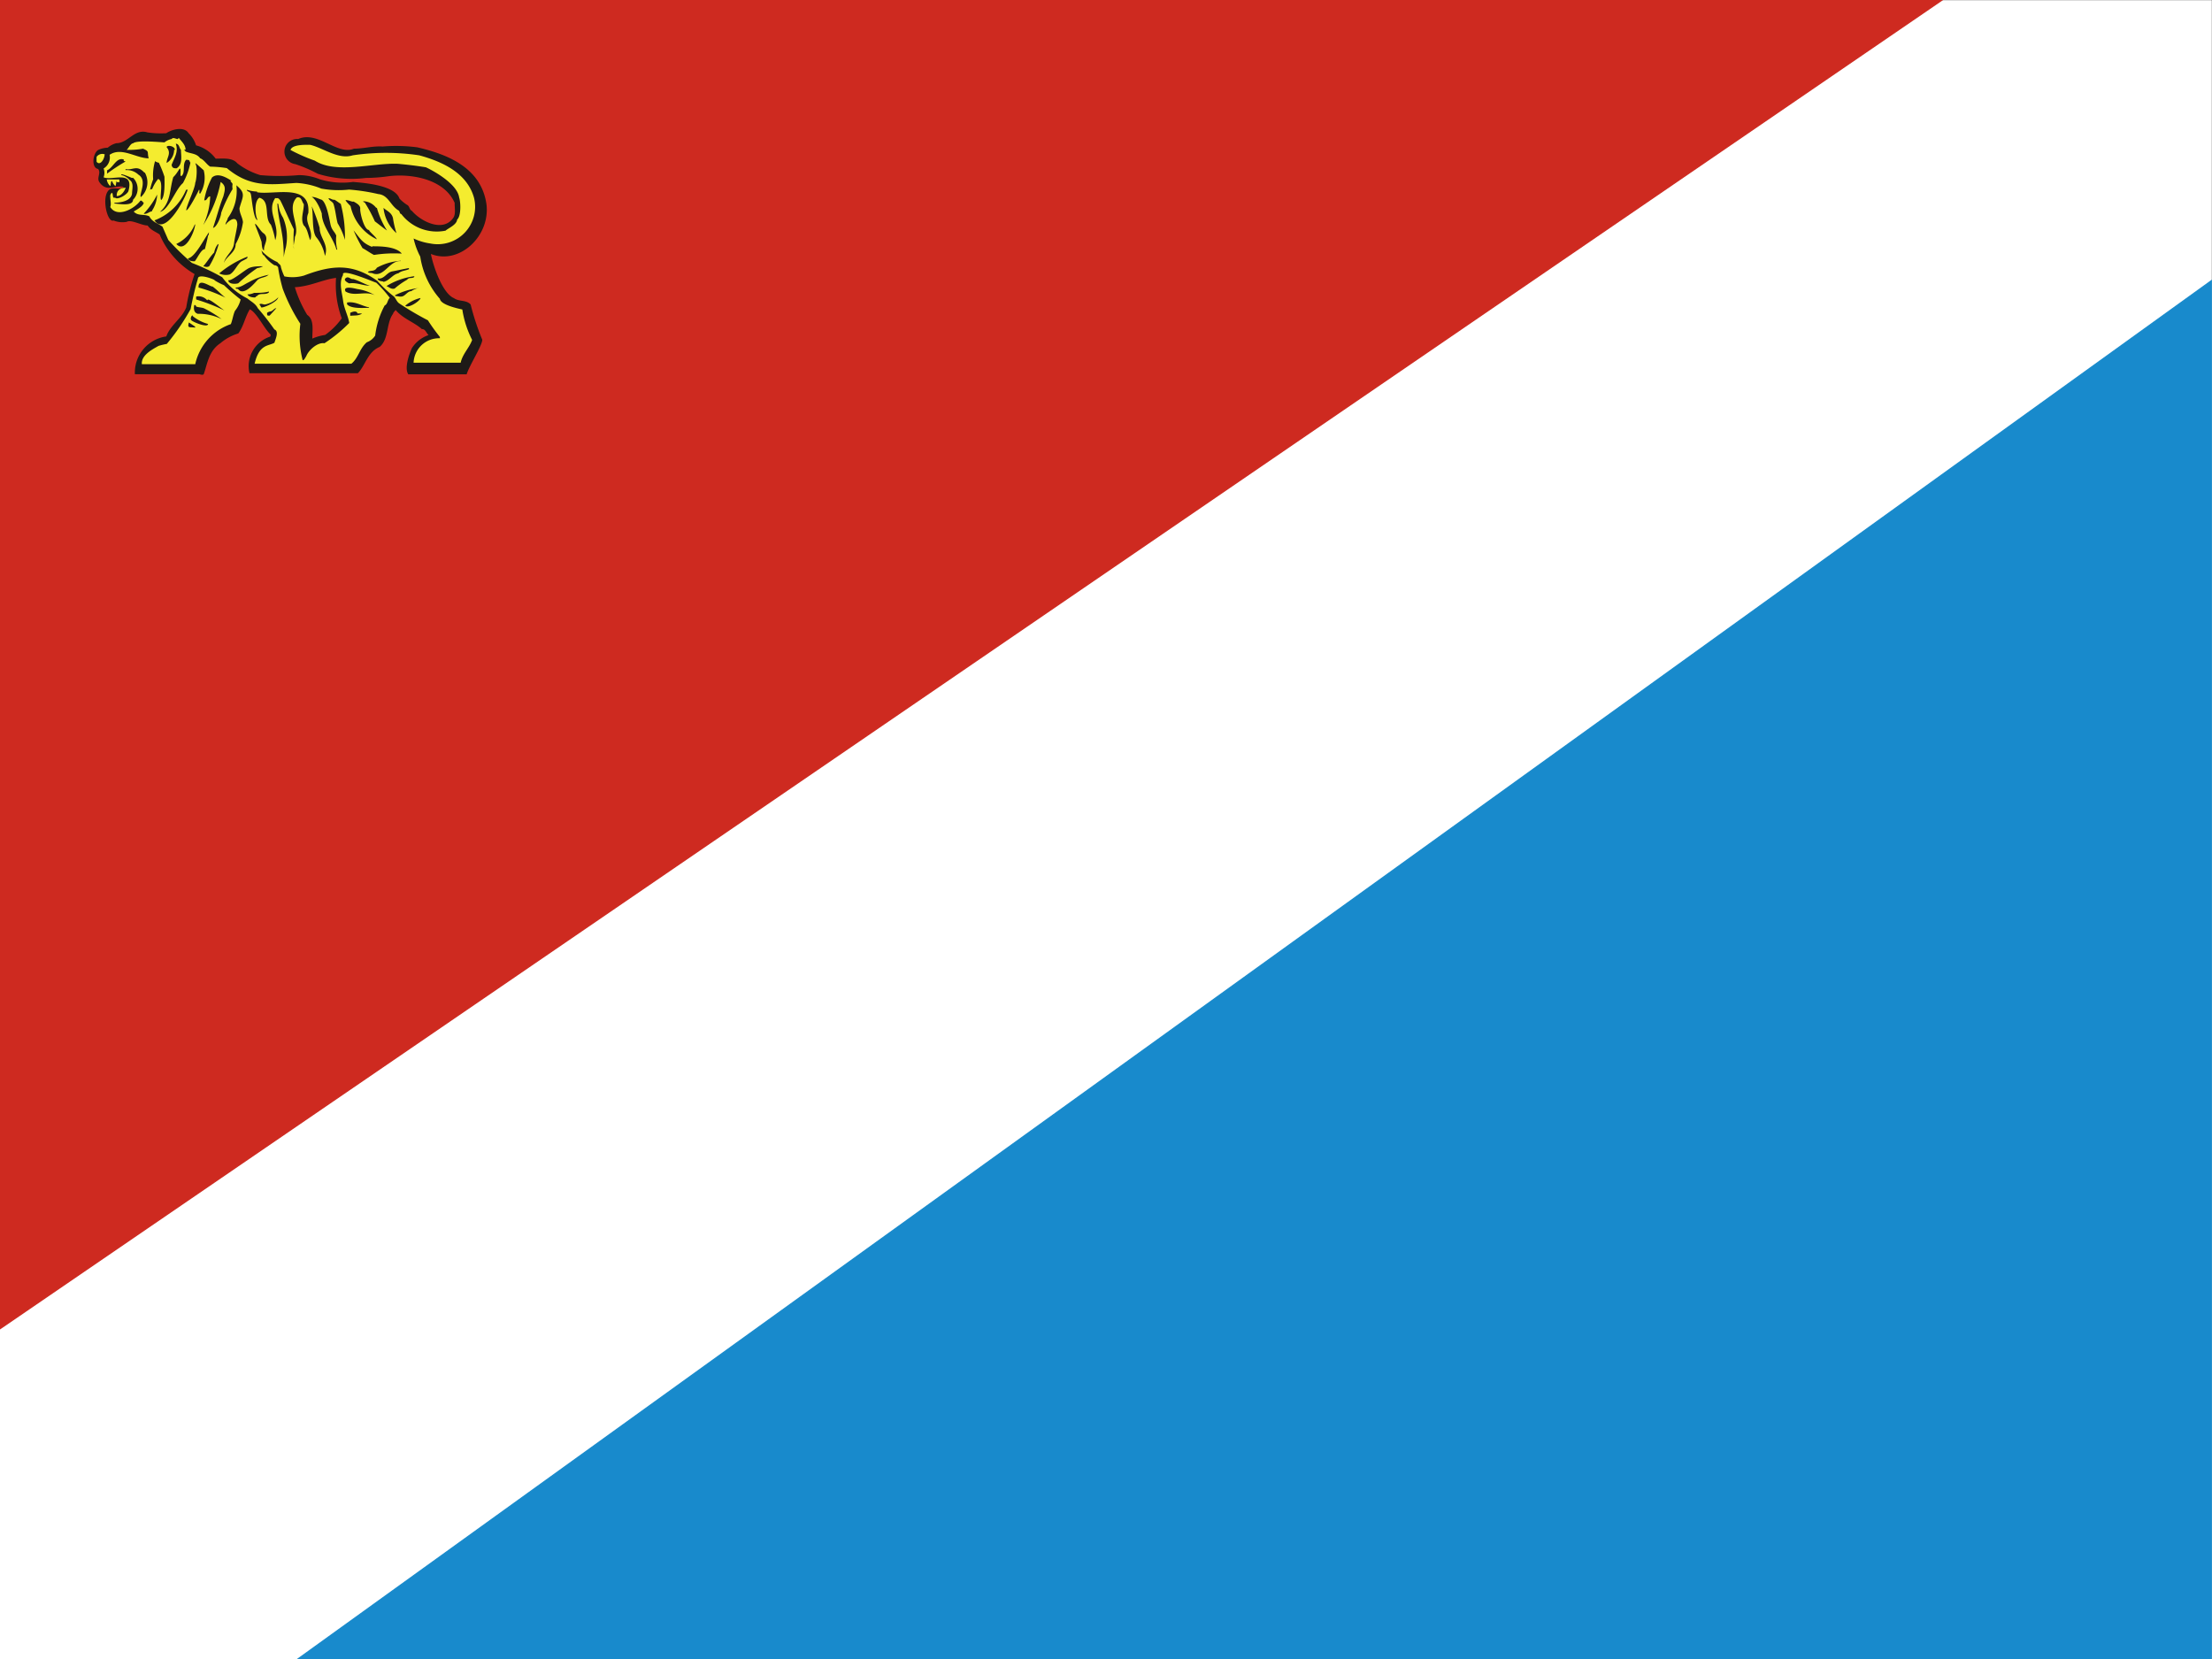 <svg id="圖層_1" data-name="圖層 1" xmlns="http://www.w3.org/2000/svg" viewBox="0 0 133.01 99.76"><rect x="0" y="0" width="133.01" height="99.76" fill="#333333" stroke="none"/><defs><style>.cls-1{fill:#fff;}.cls-2{fill:#ce2a20;stroke:#ce2a20;}.cls-2,.cls-3{stroke-miterlimit:14.17;stroke-width:0.07px;}.cls-2,.cls-3,.cls-4,.cls-5{fill-rule:evenodd;}.cls-3{fill:#188acc;stroke:#188acc;}.cls-4{fill:#1e1a17;}.cls-5{fill:#f4ec2f;}</style></defs><rect id="rect1902" class="cls-1" y="0.01" width="133" height="99.75"/><polygon id="_211683760" data-name=" 211683760" class="cls-2" points="0.03 0.03 0.03 79.88 116.74 0.03 0.03 0.03"/><polygon id="_210078080" data-name=" 210078080" class="cls-3" points="17.95 99.73 132.97 16.88 132.97 99.73 17.95 99.73"/><g id="g13"><path id="_210108112" data-name=" 210108112" class="cls-4" d="M11.34,8a1.75,1.75,0,0,1,.45.73,2.17,2.17,0,0,1,1.18.8c.47,0,1-.07,1.3.28a4.32,4.32,0,0,0,1.38.71,12.83,12.83,0,0,0,2.32,0,3.37,3.37,0,0,1,1.26.25,4.67,4.67,0,0,0,2,.16c.55.05,2.51.17,2.79,1a2.32,2.32,0,0,0,.46.38c.15.07.13.29.29.36.53.63,1.86,1.31,2.48.43.17-.23.08-.61.09-.91-.66-1.5-2.75-1.77-4-1.6a10,10,0,0,1-1.34.1,6.86,6.86,0,0,1-2.89-.25,8.58,8.58,0,0,0-1.35-.58.76.76,0,0,1,.17-1.51c1.18-.52,2.35,1,3.35.58.59,0,1.13-.17,1.73-.13a9.73,9.73,0,0,1,2.09.05c1.67.39,3.82,1.15,4.15,3.41.25,1.94-1.65,3.68-3.34,3,.13.7.69,2.37,1.39,2.66.31.22.74.09,1,.38A14.92,14.92,0,0,0,29,20.42c0,.34-.79,1.57-.94,2.08H24.55c-.32-.5.29-1.73.22-1.58a1.91,1.91,0,0,1,1-.78c-.13-.12-.2-.38-.4-.36-.5-.44-1.12-.61-1.58-1.15-.06.08-.15.16-.15.22-.43.58-.24,1.51-.81,2-.73.3-.87,1.14-1.31,1.58H15a1.87,1.87,0,0,1,1.25-2.2s.06-.1,0-.15c-.36-.32-.81-1.3-1.23-1.49-.3.5-.36,1-.69,1.45a3,3,0,0,0-1.08.59c-.71.46-.79,1.29-1,1.86-.09.08-.19,0-.32,0H8.11A2.2,2.2,0,0,1,10,20.22c.24-.68.94-1.08,1.2-1.75a12.52,12.52,0,0,1,.5-2A5,5,0,0,1,9.6,14.09c-.24-.17-.54-.26-.72-.54-.37,0-1-.38-1.26-.22a1.42,1.42,0,0,1-.79-.08c-.39.16-.76-1.48-.25-1.86.26-.18.63.06.86-.16-.5-.14-1,.36-1.46-.28-.19-.27.12-.55-.08-.8-.42-.06-.33-.93,0-1.14a1.45,1.45,0,0,1,.58-.14A1.27,1.27,0,0,1,7,8.6c.71,0,1.08-.89,1.86-.65A5.49,5.49,0,0,0,10,8c.33-.23,1.07-.43,1.34,0Zm8.87,8.66a5.81,5.81,0,0,0,.34,2.47,4.15,4.15,0,0,1-1,1,3.06,3.06,0,0,0-.77.22c0-.54.12-1.14-.31-1.43a7.3,7.3,0,0,1-.74-1.66c.94-.05,1.7-.47,2.48-.56Z" transform="translate(0 0.01)"/><path id="_212594072" data-name=" 212594072" class="cls-5" d="M11.73,19.63a.07.07,0,0,1,0,.06c-.3-.05-.49.07-.37-.31ZM11.59,19a2.52,2.52,0,0,0,.92.47c0,.25-.88-.1-1-.22S11.59,18.85,11.59,19Zm9.9-.16.28,0c-.19.15-.46.11-.71.14v-.18S21.4,18.62,21.49,18.81Zm-4.88-.31-.4.44c-.15,0-.15,0-.15-.17a.49.49,0,0,1,.18-.08v0c.15,0,.23-.19.37-.2v.05Zm-4.82-.11c.15.06.33.05.48.11a7.21,7.21,0,0,1,1.06.65,3.1,3.1,0,0,0-1.44-.32c-.22-.07-.26-.28-.21-.52C11.73,18.31,11.76,18.35,11.79,18.39Zm10.4.08c-.34,0-1.07.07-1.32-.21v-.11C21.38,18.1,21.75,18.39,22.19,18.47Zm3.09-.56c-.11.21-.75.61-.91.43A2.19,2.19,0,0,1,25.28,17.91Zm-8.56-.09c.06.22-.77.63-1,.63-.06-.06-.06-.15-.13-.18.09-.09.22,0,.34,0a1.52,1.52,0,0,0,.78-.41ZM12.5,18c.17,0,.82.55,1,.66v0A11.53,11.53,0,0,0,11.8,18a.53.53,0,0,1,0-.18.68.68,0,0,1,.66.23Zm3.67-.43c-.2.19-.55,0-.71.22-.07,0-.07.06-.11.08s-.41,0-.47-.18a.93.93,0,0,0,.4-.09c.3,0,.6,0,.89-.08v0Zm9-.27,0,0a1.63,1.63,0,0,0-.45.2c-.18,0-.31.21-.47.29s-.33,0-.49,0v-.05A4.39,4.39,0,0,1,25.16,17.31Zm-3.69.07a2.85,2.85,0,0,1,1.06.37c-.59-.28-1.21.1-1.76-.22-.2-.39.61-.17.7-.15Zm-8.71-.16c.28.2.53.49.79.68a9.1,9.1,0,0,0-1.62-.61C11.91,16.69,12.56,17.18,12.76,17.22Zm8.47-.44c.33.09.66.3,1,.4-.43,0-.79-.21-1.24-.14,0,0-.39-.16-.22-.31s.3.08.46.05Zm-8.33.08a3.71,3.71,0,0,0,.56.29h0a13.41,13.41,0,0,0,1,.86,1.74,1.74,0,0,1-.34.68c-.11.23-.15.56-.25.8a3.3,3.3,0,0,0-2.14,2.41H8.53c-.06-.56.71-.93,1-1.1a4.05,4.05,0,0,1,.5-.12,13.36,13.36,0,0,0,1.43-2.09c.12-.6.26-1.24.44-1.83,0-.32.89,0,1,.08Zm12-.21c-.11.12-.31,0-.43.17a4.65,4.65,0,0,0-.75.53c-.2.06-.33-.08-.49-.15a4.24,4.24,0,0,1,1.67-.59v0Zm-8.75-.14c-.17.19-.52.16-.69.34s-.83,1-1.16.52c-.05,0-.14,0-.14-.08.31,0,.53-.2.79-.32v0A4,4,0,0,1,16.17,16.51Zm8.44-.33c-.2.1-.45.09-.64.25-.35.07-.55.45-.9.52,0-.06-.33,0-.35-.21.38.08.54-.36.87-.42s.67-.14,1-.2ZM15.82,16a1,1,0,0,1-.35.11,9.67,9.67,0,0,0-1.14.91c-.14.06-.6.07-.6-.18.2.06,1-.62,1.24-.73S15.54,16,15.82,16Zm8.28-.31c-.69-.05-1,1-1.68.74-.09-.05-.22,0-.3-.09.15-.11.41,0,.54-.25a3.48,3.48,0,0,1,1.44-.42Zm-9.25-.16c-.09.06-.29.15-.36.2-.25.2-.38.59-.67.76a.89.89,0,0,1-.64-.06,6.11,6.11,0,0,1,1.68-1c.06,0,0,.06,0,.09Zm-1.71-.83A5,5,0,0,1,12.58,16c-.16.09-.3,0-.36,0,.24-.26.39-.55.66-.83a1.13,1.13,0,0,1,.23-.51Zm-.64-.49c-.05.25-.12.52-.18.76-.22,0-.46.56-.61.73-.15,0-.34,0-.41-.17.44-.07,1-1.23,1.28-1.59C12.54,14,12.58,14.12,12.5,14.17Zm9.88.59c.46,0,1.43,0,1.78.44a7.77,7.77,0,0,0-1.67.08c-.24-.12-.46-.29-.69-.41a8.93,8.93,0,0,1-.54-1.07c.44.55.52.75,1.12,1ZM11.74,13.49c-.06.5-.62,1.75-1.14,1.17a2.23,2.23,0,0,0,1.11-1.17Zm3.61-.05c.2.18.31.46.53.6.33.31-.05.68,0,1-.13,0-.14-.39-.15-.49s-.38-1-.39-1.06Zm8.28-.33a5.86,5.86,0,0,0,.21.9,2.34,2.34,0,0,1-.78-1.52C23.25,12.67,23.55,12.76,23.63,13.11Zm-4.87-.69a10.31,10.31,0,0,1,.46,1.27c0,.61.57,1,.32,1.69A2.47,2.47,0,0,0,19,14.23c-.25-.38-.15-1.33-.25-1.81Zm-2,0a1.82,1.82,0,0,0,.26.66,3,3,0,0,1,.17,1.78,4.62,4.62,0,0,0-.13.6A8.36,8.36,0,0,0,17,14.34c-.09-.73-.3-1.4-.32-2.11.09,0,.05.14.09.2Zm5.9.06a5.12,5.12,0,0,0,.61,1.37c-.26-.18-.46-.35-.73-.55a9,9,0,0,0-.61-1.14s-.08,0-.09-.07A1,1,0,0,1,22.62,12.49Zm-1.41-.38c.12.08.43.21.41.44s.23,1.28.53,1.28c0,.09.41.4.47.56a2.87,2.87,0,0,1-1.58-2s-.31-.3-.3-.36c.19,0,.31.09.47.1ZM20.11,12c.13.07.25.17.38.25a7.72,7.72,0,0,1,.25,2.16,4.06,4.06,0,0,0-.44-1c-.1-.39-.13-.8-.25-1.17-.08-.15-.24-.17-.3-.33.15,0,.22.11.36.09ZM19.34,12c.29.16.45,1.09.53,1.47s.25.43.35.69a2.39,2.39,0,0,0,.06.84h-.05c-.21-.77-.87-1.4-.88-2.17-.09-.29-.35-.87-.61-1,.24,0,.4.11.6.17Zm-10.2.7c-.15,0-.31.19-.5.14a4.88,4.88,0,0,0,.81-1.15A1.91,1.91,0,0,1,9.14,12.66Zm6.32-1.15c1,.18,3.23-.58,3.08,1.25-.27.61.33,1,.12,1.63-.12-.21-.16-.69-.39-.88-.22-.39,0-.84,0-1.28-.13-.16-.13-.47-.42-.41-.65.66.22,1.7-.12,2.38,0,.25-.11.48-.06.71a9,9,0,0,1,0-1.17c-.31-.63-.51-1.13-.81-1.73-.15-.21-.17-.12-.31-.15-.56.82.33,1.62,0,2.53a4.55,4.55,0,0,0-.26-.93c-.44-.42,0-1.42-.69-1.62-.32.19-.27,1.05-.11,1.34-.26,0-.35-1.38-.41-1.57s-.21-.1-.24-.25A2.48,2.48,0,0,0,15.46,11.51Zm-4.17-.17c-.14.54-1.35,2.84-2,1.86a3.33,3.33,0,0,0,1.9-1.84s0,0,.06,0Zm2.93-.24c.6.49.36.69.18,1.37,0,.31.18.54.21.84a3.88,3.88,0,0,1-.44,1.32c0,.51-.53.7-.71,1.13h0c.11-.45.55-.69.61-1.15s.15-.75.2-1.14c0-.63-.52-.27-.71,0,0-.16.12-.26.14-.41a2.76,2.76,0,0,0,.51-2Zm-.36-.28c0,.09.14.11.12.24s0,.19,0,.27a7.74,7.74,0,0,0-.68,1.42c0,.2-.27.88-.49.9.21-.61.37-1.26.62-1.89.11-.42.17-.63-.16-.87a7.22,7.22,0,0,1-1.05,2.59h0a4.35,4.35,0,0,0,.42-1.72c-.18,0-.18.28-.36.23a4.54,4.54,0,0,1,.47-1.37c.35-.3.86,0,1.17.2ZM8,10.68A.93.93,0,0,1,8,12c0,.43-.93.23-1.12.23v-.05c.34,0,1-.09,1.06-.55,0-.26.13-.65-.15-.82a.93.93,0,0,0-.48-.29c-.15-.17.6.16.62.17Zm.71-.31a1.19,1.19,0,0,1-.24,1.47c-.13-.15.42-1-.15-1.35a1,1,0,0,0-.77-.27v-.06C8,10.24,8.23,9.88,8.68,10.37Zm3.54-.14a1.82,1.82,0,0,1-.21,1.4c-.12,0,0-.16-.07-.24-.06.14-.63,1.25-.77,1.25,0-.28.52-1.28.54-1.66.08-.17.15-1,0-1.16h.05ZM9.55,9.77a6.85,6.85,0,0,1,.34.85h0c0,.28.05,1.2-.2,1.4-.12-.17.18-1.14-.18-1.27a2.23,2.23,0,0,0-.36.61s-.1,0-.13.05a4.44,4.44,0,0,1,.19-.64,3,3,0,0,1,.12-1.11c0,.07.12.07.17.11Zm1.9,0A4.36,4.36,0,0,1,11,11c-.45.37-.85,1.62-1.38,1.73.67-.59.56-1.29.8-2.09.36-.33.47-.91.43-.1,0,0,.06.07.1,0,.2-.23,0-.67.24-.94.11,0,.22,0,.22.12Zm-3.9-.07,0,0a11.74,11.74,0,0,0-1.11.73s0-.17,0-.2c.37-.15.55-.8,1-.65l0,.08ZM10.47,9a.93.93,0,0,1-.45.79c0-.33.31-.58,0-.95,0-.14.48-.09.5.16Zm.41,0c0,.34.13.87-.26,1.11-.15,0-.27,0-.3-.21.18-.46.42-.77.25-1.27C10.79,8.65,10.77,8.89,10.88,9Zm-.13-.72c.17.22.4.41.41.71,0,0,0,0-.06,0s.05.08.06.11c.3.14.66.1.88.41.23.08.39.38.6.5a6.92,6.92,0,0,1,1,.09c1.39,1.16,2.54,1,4.18.89a4.61,4.61,0,0,1,1.5.34,5.81,5.81,0,0,0,1.67.06,11.7,11.7,0,0,1,1.76.27v0c.62.06.72.71,1.24,1,.05.06.05.2.14.2a2.69,2.69,0,0,0,2.66,1c.18-.16.67-.35.7-.67.25-.21.21-1.08.12-1.32-.1-.78-1.42-1.55-2-1.82-.55-.09-1.12-.16-1.68-.21-1.49-.07-3.71.63-5-.19a10.58,10.58,0,0,1-1.46-.64c.09-.36,1-.31,1.19-.31.8.2,1.69.9,2.55.63a13.54,13.54,0,0,1,4,0c1.28.35,2.85,1,3.29,2.54a2.25,2.25,0,0,1-2.63,2.76,3.5,3.5,0,0,1-1-.3,4.37,4.37,0,0,0,.4,1.09,4.94,4.94,0,0,0,1.18,2.54c.06.37,1.09.58,1.35.64a6,6,0,0,0,.59,1.83c-.16.46-.58.85-.69,1.37l-2.83,0a1.53,1.53,0,0,1,1.58-1.47s0-.05,0-.08a11.33,11.33,0,0,1-.72-1A17.66,17.66,0,0,1,24,18.23c-.15-.11-.19-.28-.31-.41a7.07,7.07,0,0,1-1-.94c-1.51-1.08-2.75-.95-4.41-.32a2.51,2.51,0,0,1-1.18.05,3.4,3.4,0,0,1-.21-.56c0-.15-.14-.19-.21-.3A2.89,2.89,0,0,1,15.67,15c.1.07.07.31.21.35a2.16,2.16,0,0,0,.62.59.26.26,0,0,1,.22.12A10.25,10.25,0,0,0,17,17.35a10.69,10.69,0,0,0,1.06,2.11,5.88,5.88,0,0,0,.14,2.19c.1,0,.15-.15.21-.23.15-.39.69-.86,1.1-.79A9,9,0,0,0,21,19.41c-.07-.44-.31-.86-.37-1.34s-.27-1.08,0-1.55c-.16-.45,1.94.47,2,.47a7.65,7.65,0,0,1,.81.91c-.15.13-.12.37-.31.46a5.12,5.12,0,0,0-.57,1.81,1,1,0,0,1-.5.4c-.44.37-.5.94-.93,1.29H15.31c.28-1.19.83-1.05,1.19-1.26.07-.22.29-.69,0-.8a14.84,14.84,0,0,0-1-1.28c-.14-.28-.41-.4-.62-.58a4.34,4.34,0,0,1-1.52-1.28,13.67,13.67,0,0,0-1.82-.86,15.38,15.38,0,0,1-1.42-1.38l-.35-.8c-.27-.2-.62-.28-.79-.62-.31-.16-.68,0-.94-.29.15-.1.6-.32.6-.54-.06,0-.1-.15-.2-.11-.34.47-1.38,1.06-1.81.38.07-.19,0-.4,0-.62,0,0,.07,0,.1,0a.38.38,0,0,0-.1,0,.26.26,0,0,1,.1-.24c.1.08,0,.37.19.29.12.18.78-.2.81-.42.33-1.27-1-.57-1.5-.8a.75.75,0,0,0,0-.53.77.77,0,0,0,.36-.82c.71-.49,1.61.21,2.35.21-.11-.41.07-.4-.34-.58a4.58,4.58,0,0,1-1,.07c.08,0,.25-.4.4-.39.21-.21,1.61-.07,1.89-.06a1,1,0,0,1,.43-.2c.1-.13.24,0,.37,0Zm-4.46,1c0,.24-.25.71-.48.44h0a2.19,2.19,0,0,1,0-.3.42.42,0,0,1,.51-.14Zm.81,1.65C7,11,7,10.85,7,10.81s0,.26-.06.37a.69.69,0,0,1-.2-.3c-.1,0-.06.19-.11.3a.65.65,0,0,1-.21-.4l.75,0a.28.28,0,0,1,0,.18Zm.46.35c-.09.23-.27.5-.54.5C7,11.43,7.24,11.28,7.56,11.28Z" transform="translate(0 0.01)"/></g></svg>